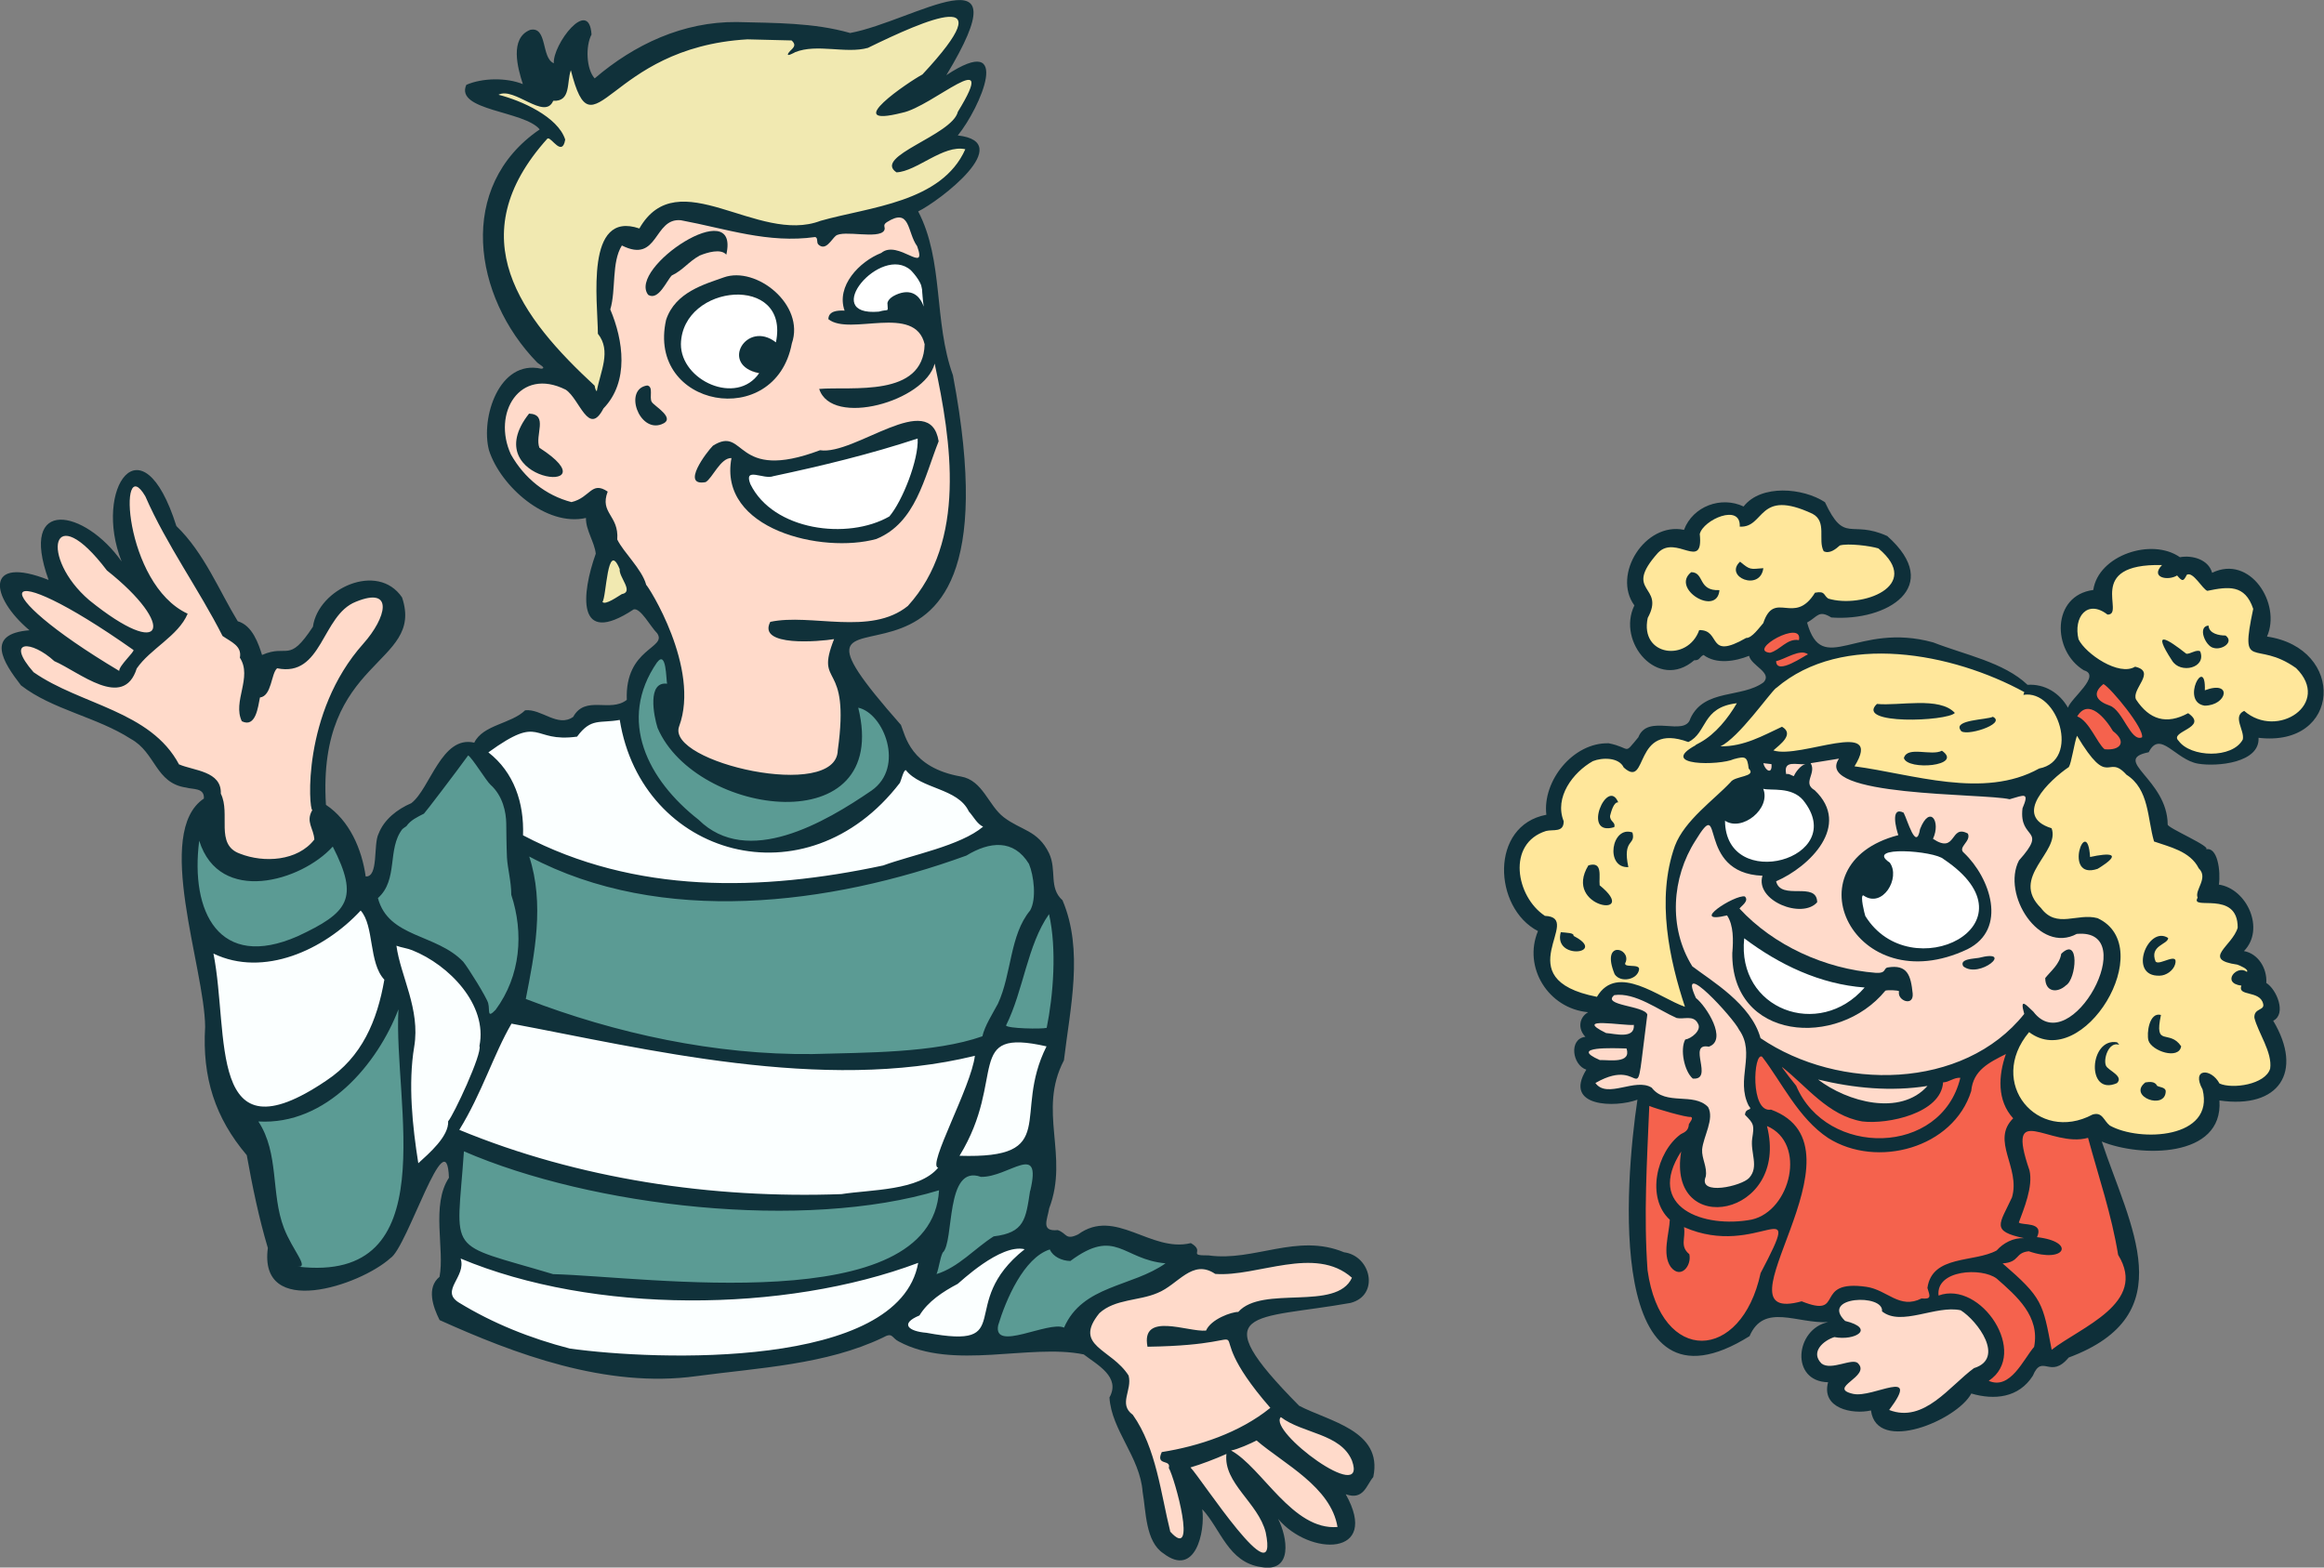 <?xml version="1.0" encoding="UTF-8"?>
<svg id="Layer_1" xmlns="http://www.w3.org/2000/svg" version="1.1" viewBox="0 0 296.46 200">
  <rect x="0" y="0" width="296.46" height="200" fill="#808080" stroke="none"/>
  <!-- Generator: Adobe Illustrator 29.1.0, SVG Export Plug-In . SVG Version: 2.1.0 Build 142)  -->
  <g>
    <g>
      <path d="M225.7,98.81c-.58,0-1.08-.68-1.22-1.33l-.15-.66,2.12.23.03.4c.05.53-.04.9-.25,1.13-.14.15-.33.23-.53.23h0Z" fill="#ffdaca"/>
      <path d="M228.83,99.49c-.19,0-.37-.08-.52-.16-.09-.05-.23-.11-.3-.11l-.52.19-.12-.55c-.14-.63-.09-1.1.19-1.43.33-.42.9-.48,1.29-.48.19,0,.4.02.6.02.18.02.37.02.54.02.09,0,.17,0,.25-.02l.16.95c-.35.08-.94.78-1.12,1.22l-.12.3h-.33v.02Z" fill="#ffdaca"/>
      <path d="M272.93,94.62c-.92,0-1.56-1.03-2.23-2.11-.53-.85-1.12-1.81-1.73-2.02-1.16-.39-1.85-.97-1.97-1.68-.11-.64.23-1.29,1.02-1.91l.26-.2.28.16c.9.5,5.55,5.8,5.17,7.33l-.05.23-.21.09c-.16.08-.34.12-.51.12h-.02Z" fill="#f5624d"/>
      <path d="M268.9,96.1c-.16,0-.31,0-.48-.02l-.15-.02-.12-.09c-.44-.36-.83-.99-1.28-1.72-.61-.99-1.29-2.1-2.07-2.39l-.55-.2.3-.5c.59-.98,1.29-1.19,1.78-1.19,1.6,0,3.09,2.2,3.58,2.99,1.2.94,1.17,1.72,1.04,2.1-.23.66-.97,1.04-2.06,1.04h0Z" fill="#f5624d"/>
      <path d="M225.74,83.77c-1.08-.11-1.17-.7-1.16-.95.05-1.16,2.81-2.57,4.14-2.57.58,0,.88.23,1.04.42.23.28.3.65.2,1.11l-.09.46-.46-.08c-.09-.02-.17-.02-.26-.02-.58,0-1.1.37-1.64.76-.48.35-.98.71-1.6.86l-.09.02h-.09v-.02Z" fill="#f5624d"/>
      <path d="M227.22,85.51c-.69,0-1.11-.44-1.13-1.15v-.4l.38-.09c.32-.07.73-.25,1.18-.44.72-.31,1.53-.66,2.25-.66.4,0,.75.11,1.03.32l-.16.86s-.25.14-.43.25c-1.07.63-2.27,1.31-3.13,1.31h0Z" fill="#f5624d"/>
      <path d="M225.36,110.43c-2.65,0-5.76-1.5-5.79-5.73l.76-.41c.3.19.65.3,1.03.3.98,0,2.13-.67,2.77-1.62.29-.42.72-1.26.37-2.16l.57-.65c.22.05.59.06.99.08,1.23.03,3.1.09,4.33,1.52,1.9,2.35,1.64,4.22,1.08,5.38-.93,1.94-3.44,3.3-6.12,3.3h0Z" fill="#fff"/>
      <path d="M242.9,180.74c-.69,0-1.39-.13-2.07-.4l-.59-.23.38-.51c1.08-1.44,1.26-1.99,1.29-2.17h-.1c-.41,0-1.11.19-1.86.4-.97.26-2.06.56-2.95.56-.25,0-.47-.02-.67-.06-.65-.15-1.34-.37-1.48-.95-.15-.61.42-1.08,1.02-1.59.42-.35,1-.83,1.01-1.17,0-.04,0-.16-.19-.34-.02-.02-.08-.05-.23-.05-.3,0-.74.11-1.21.22-.58.14-1.23.3-1.82.3-.55,0-.98-.12-1.32-.39l-.02-.02-.02-.02c-.76-.75-.78-1.47-.66-1.95.26-1.08,1.43-1.9,2.49-2.24l.12-.04.12.02c.3.06.62.09.94.09,1.13,0,1.78-.37,1.85-.51h0s-.23-.34-1.62-.69l-.12-.03-.09-.09c-1-.97-1-1.73-.81-2.18.4-.99,1.87-1.34,3.12-1.34s2.35.34,2.87.93c.2.23.33.5.35.78.48.32,1.08.48,1.85.48h0c.95,0,2-.23,3.11-.47,1.15-.25,2.34-.5,3.45-.5.46,0,.86.04,1.25.12l.09.02.07.05c1.49.94,4,3.76,3.72,6.03-.09.72-.52,1.68-2.02,2.19-.72.53-1.43,1.18-2.2,1.89-2,1.83-4.27,3.9-6.98,3.9h0l-.03-.02Z" fill="#ffdaca"/>
      <path d="M205.62,135.77c-.27,0-.54,0-.79-.02-.21,0-.4-.02-.57-.02h-.27l-.1-.04c-1.11-.48-1.83-.93-1.7-1.57.12-.56.71-.89,3.4-.89.69,0,1.34.02,1.78.04l.48.02.1.33c.19.58.15,1.07-.12,1.44-.46.63-1.41.71-2.2.71h0Z" fill="#ffdaca"/>
      <path d="M206.93,132.49c-.5,0-1.01-.08-1.46-.14-.23-.03-.44-.06-.62-.08h-.09l-.09-.05c-1.22-.6-1.86-1.04-1.73-1.6.14-.59.93-.59,1.41-.59.62,0,1.43.07,2.21.14.64.05,1.25.11,1.62.11h.19l.49-.05.04.49c.04.51-.09.93-.37,1.24-.33.36-.86.54-1.6.54h-.02Z" fill="#ffdaca"/>
      <path d="M219.05,152.03c-.92,0-1.54-.23-1.85-.7-.17-.26-.32-.69-.06-1.36.09-.55-.05-1.08-.21-1.65-.15-.55-.3-1.11-.26-1.72.06-.66.29-1.36.51-2.04.36-1.11.73-2.27.34-3.06-.74-.72-1.85-.79-3.02-.86-1.41-.09-3.01-.18-4.1-1.53-.3-.17-.68-.26-1.14-.26-.6,0-1.29.14-1.95.28-.68.14-1.38.29-2.03.29-.95,0-1.65-.33-2.13-.99l-.31-.44.47-.26c1.29-.74,2.42-1.1,3.42-1.1.81,0,1.36.24,1.73.4.05.02.1.05.16.06.15-.41.3-1.71.55-3.71.12-1.03.28-2.3.48-3.86-.26-.25-1.39-.53-2.03-.68-1.29-.31-2.31-.56-2.47-1.26-.08-.35.09-.69.48-1.01l.1-.09.13-.02c.22-.03.45-.05.68-.05,1.91,0,3.87,1.07,5.6,2.02.67.37,1.31.72,1.89.97.09.02.21.02.34.02.15,0,.3,0,.44-.02.17,0,.34-.02.51-.02.51,0,1.24.09,1.67.9.25.4.26.86.05,1.32-.32.66-1.1,1.22-1.73,1.41-.41,1.09.02,3.25.82,4.08.12,0,.28-.02.34-.1.19-.22.06-.96-.02-1.5-.14-.83-.27-1.62.16-2.13.22-.26.55-.39.96-.39.11,0,.23,0,.35.03.3-.13.47-.34.52-.67.23-1.34-1.46-3.91-2.42-4.66l-.09-.07-.05-.11c-.64-1.39-.63-1.9-.43-2.22.12-.19.33-.31.58-.31,1.37,0,5.62,4.98,6.21,6.11,1.23,1.75,1.03,3.54.83,5.27-.17,1.52-.33,2.95.39,4.41.14.16.33.44.26.75-.08.3-.34.41-.47.45-.07.02-.11.04-.13.07,1.08,1.13,1.15,1.48.87,3.26-.09.61,0,1.25.1,1.86.17,1.15.36,2.34-.6,3.42-.65.73-2.86,1.46-4.47,1.46h0Z" fill="#ffdaca"/>
      <path d="M240.44,141.25c-2.91,0-6.28-1.2-8.81-3.14l.41-.86c3.27.78,6.26,1.16,9.14,1.16,1.58,0,3.14-.12,4.64-.36l.44.8c-1.39,1.56-3.4,2.38-5.81,2.38h0Z" fill="#ffdaca"/>
      <path d="M282.08,96.64c-1.96,0-3.73-.71-4.54-1.82-.3-.3-.33-.61-.31-.8.07-.56.64-.9,1.25-1.25.33-.19.96-.55.97-.76,0-.06-.08-.22-.36-.45-.94.47-1.84.71-2.67.71h0c-1.67,0-3.12-.93-4.33-2.77l-.02-.03-.02-.03c-.34-.76.11-1.57.51-2.29.25-.45.55-1.01.45-1.25-.02-.06-.13-.2-.57-.33-.37.19-.8.28-1.28.28-2.45,0-5.65-2.46-6.44-4.07l-.02-.05-.02-.05c-.34-1.39-.14-2.74.54-3.61.45-.58,1.09-.9,1.8-.9.63,0,1.29.25,1.97.73h0c.09-.11.05-.69.02-1.08-.09-1.06-.21-2.52.83-3.65.98-1.07,2.78-1.59,5.48-1.59h.48l.33.83c-.37.38-.4.59-.38.64.03.07.26.2.7.2.37,0,.74-.09,1-.26l.36-.22.27.32c.12.15.21.24.27.31.04-.07.09-.16.16-.3l.06-.13.12-.07c.15-.09.3-.12.47-.12.69,0,1.29.72,1.86,1.41.19.23.45.54.61.67.86-.17,1.69-.32,2.45-.32,1.9,0,3.1.94,3.77,2.98l.04.12-.02.13c-.53,2.53-.79,4.2-.46,4.71.15.23.51.3,1.18.44,1.03.2,2.58.51,4.54,1.92l.03.02.03.02c2.06,2.03,1.75,3.85,1.38,4.75-.69,1.7-2.67,2.88-4.81,2.88-1.3,0-2.52-.42-3.56-1.23-.24.23-.17.6.09,1.41.19.58.37,1.18.24,1.75l-.02.06-.03.05c-.69,1.29-2.36,2.06-4.44,2.06h.02Z" fill="#ffe79b"/>
      <path d="M274.38,145.24c-2.06,0-4.11-.45-5.46-1.22l-.03-.02-.03-.02c-.3-.23-.51-.52-.7-.78-.32-.44-.47-.6-.75-.6-.09,0-.18.02-.28.05-1.26.66-2.56,1-3.85,1h0c-2.73,0-5.13-1.52-6.28-3.97-1.23-2.63-.67-5.74,1.49-8.31l.3-.35.37.28c.82.62,1.71.93,2.65.93,3.54,0,7.16-4.42,8.03-8.37.38-1.73.58-4.84-2.42-6.26-.33-.09-.68-.12-1.08-.12-.52,0-1.05.07-1.57.14-.52.07-1.06.14-1.59.14-.86,0-2.11-.16-3.18-1.57-2.63-2.61-1.11-5,.12-6.93.76-1.19,1.43-2.24,1.21-3.19-1.39-.48-2.16-1.25-2.31-2.27-.33-2.27,2.77-5.04,4.53-6.26.14-.32.33-1.21.47-1.87.16-.77.32-1.5.49-1.96l.87-.08c2.03,3.37,2.88,3.81,3.4,3.81.12,0,.23-.02.35-.03.16-.02.31-.04.47-.04.68,0,1.28.33,1.99,1.11,2.28,1.48,2.73,3.97,3.16,6.36.13.76.26,1.46.44,2.14.22.08.44.15.68.23,1.78.58,3.97,1.29,5.01,3.28.93.96.48,2.03.16,2.82-.16.4-.33.81-.25,1.03l.09.23-.08.13c.19.02.48.03.72.03,1.55.03,4.44.09,4.41,3.64v.07l-.02.06c-.26.89-.88,1.64-1.44,2.31-.32.39-.86,1.04-.79,1.22.02.03.18.34,1.78.58h.04l.04.02c.23.08,1.42.49,1.58,1.11.05.22,0,.44-.16.61l-.3.33-.35-.27c-.12-.09-.24-.13-.38-.13-.41,0-.79.37-.8.6-.02.19.33.35.85.41l.62.08-.22.58c-.04.11-.03.15-.03.15.06.07.46.17.7.23.73.19,1.84.47,2.12,1.62.24.79-.37,1.13-.67,1.29-.32.17-.44.26-.43.56.16.62.48,1.33.83,2.1.65,1.44,1.4,3.07,1.18,4.53v.03l-.02.03c-.5,1.67-2.95,2.56-5.12,2.56-.56,0-1.36-.06-1.99-.34l-.15-.07-.08-.15c-.41-.75-1.05-1.15-1.46-1.15-.16,0-.19.06-.2.08-.02.04-.19.38.35,1.38l.03.05.02.06c.4,1.58.17,2.93-.68,4.01-1.17,1.5-3.5,2.34-6.4,2.34h0Z" fill="#ffe79b"/>
      <path d="M261.18,171.98c-1.06-5.62-1.17-6.22-6.04-10.42l.28-.85c.99-.07,1.26-.35,1.57-.68.33-.34.72-.76,1.75-.87h.11l.1.02c.87.3,1.69.47,2.37.47.83,0,1.17-.23,1.19-.32,0-.11-.51-.76-2.73-1l-.67-.08.29-.61c.13-.29.18-.51.12-.62-.13-.23-.82-.31-1.23-.36-.51-.05-.9-.1-1.13-.37l-.19-.22s.23-.62.3-.83c.62-1.64,1.54-4.1,1.14-5.81-.97-2.8-1.15-4.28-.59-5.06.26-.37.69-.57,1.28-.57.62,0,1.36.2,2.22.44,1.08.3,2.29.63,3.5.63.51,0,.97-.06,1.42-.18l.47-.13.12.47c.37,1.39.78,2.77,1.17,4.1,1.06,3.63,2.06,7.05,2.67,10.8,3.13,5.21-2.06,8.44-5.87,10.79-1.04.65-2.03,1.26-2.79,1.85l-.63.49-.21-1.11v.02Z" fill="#f5624d"/>
      <path d="M240.39,137.64c-5.83,0-11.54-1.7-16.09-4.79l-.15-.1-.05-.17c-.93-3.47-4.53-6.04-7.16-7.91-.51-.37-.97-.69-1.37-1l-.07-.05-.05-.08c-3.01-4.83-2.86-11.48.39-16.54,1.04-1.7,1.52-2.21,2.06-2.21.65,0,.86.69,1.11,1.57.52,1.77,1.39,4.73,5.81,4.9l.63.02-.19.6c-.19.61-.06,1.22.36,1.79.78,1.05,2.43,1.82,3.92,1.82.53,0,1.24-.1,1.74-.55-.09-.64-.58-.74-1.99-.75-1.26,0-2.84-.02-3.22-1.63l-.09-.4.37-.16c2.81-1.22,5.92-3.88,6.4-6.61.26-1.5-.26-2.9-1.58-4.16-1.18-.71-.88-1.67-.68-2.32.17-.55.26-.9.05-1.28l-.35-.61,4.3-.69.48.76c-.36.51-.28.81-.19.99,1.04,2.11,10.51,2.65,16.17,2.97,2.46.14,4.43.25,5.37.44.16-.05.3-.09.44-.13.56-.17.97-.3,1.29-.3.39,0,.58.18.69.33.26.4.11.97-.28,1.88-.16,1.49.29,2.06.69,2.56.83,1.06.97,1.78-1.21,4.23-.84,1.69-.57,4.11.7,6.21,1.11,1.83,2.72,2.93,4.28,2.93.6,0,1.2-.16,1.78-.48l.11-.06h.12c.16-.02.35-.02.53-.02,2.14,0,3.37,1.23,3.37,3.38,0,3.69-3.59,8.95-6.95,8.95-1.1,0-2.06-.53-2.87-1.57-.12-.1-.23-.22-.34-.33-.02-.02-.03-.03-.05-.05.02.06.12.44.12.44l-.16.19c-4.04,5.07-10.68,7.99-18.21,7.99h0Z" fill="#ffdaca"/>
      <path d="M251.91,100.44c-3.4,0-6.88-.66-10.24-1.31-1.81-.34-3.51-.67-5.16-.89l-.74-.09.39-.64c.87-1.42.78-1.91.7-2.06-.11-.19-.49-.3-1.08-.3-.98,0-2.36.28-3.81.58-1.57.32-3.2.65-4.5.65-.56,0-1.02-.06-1.4-.19l-.17-.83c.09-.08.19-.16.3-.26.46-.39,1.32-1.11,1.28-1.55,0-.11-.09-.21-.19-.3-.26.12-.51.25-.78.37-2.11,1.01-4.29,2.06-6.92,2.06h-.11l-.2-.93c1.53-.72,3.86-3.62,5.41-5.54.82-1.02,1.3-1.6,1.59-1.85,3.49-2.99,8.09-4.51,13.67-4.51,5.99,0,12.74,1.82,18.51,4.99l.36.19-.02.05c2.56.13,4.4,2.98,4.65,5.61.23,2.5-.97,4.32-3.16,4.77-2.36,1.3-5.1,1.93-8.38,1.93h-.02Z" fill="#ffe79b"/>
      <path d="M254.7,176.88c-.4,0-.81-.09-1.22-.27l-.07-.85c1.58-1.05,2.13-2.86,1.49-4.97-.76-2.54-3.31-5.29-6.08-5.29-.47,0-.93.09-1.37.24l-.58.21-.07-.62c-.09-.8.13-1.53.65-2.11.79-.89,2.31-1.42,4.07-1.42,1.41,0,2.7.34,3.46.91l.14.12c2.51,2.21,5.63,4.96,4.83,9.08l-.02.12-.09.1c-.29.33-.61.79-.94,1.29-1.04,1.53-2.34,3.44-4.2,3.44v.02Z" fill="#f5624d"/>
      <path d="M232.09,167.08c-.57,0-1.29-.18-2.27-.55-.76.2-1.39.3-1.94.3h0c-.9,0-1.54-.28-1.92-.83-.98-1.41.08-4.24,1.42-7.82,1.6-4.28,3.6-9.61,2.01-13.07-.64-1.39-1.78-2.38-3.51-3.05-.05,0-.12,0-.17,0h0c-.44,0-1.08-.18-1.56-1.02-.97-1.67-.83-5.18-.21-6.27.23-.41.52-.49.72-.49.13,0,.26.04.38.11l.08.05.05.07c.75.96,1.46,2.03,2.2,3.17,1.73,2.64,3.52,5.38,6.13,7.1,1.79,1.13,3.97,1.73,6.27,1.73,6.12,0,10.04-3.72,11.22-7.43.28-2.84,2.45-3.92,4.54-4.98l.14-.07.68.59c-.65,1.83-1.39,5.27.83,7.71l.31.34-.33.33c-1.43,1.42-.99,2.94-.43,4.86.44,1.5.93,3.21.41,5.01v.03l-.02.03c-.22.47-.43.89-.62,1.27-.53,1.08-.92,1.85-.73,2.23.23.49,1.57.82,2.55,1.03l-.12.96h-.17c-1.04,0-2.14.53-2.94,1.41l-.05.06-.07.04c-1.02.56-2.31.8-3.56,1.04-2.37.45-4.6.87-5.02,3.27l.03.11c.18.58.33,1.04.05,1.42-.23.32-.65.36-.94.36-.09,0-.19,0-.3,0-.6.29-1.18.43-1.78.43-1.1,0-2.04-.49-2.95-.97-.76-.4-1.56-.82-2.46-.95-.58-.09-1.1-.12-1.55-.12-1.84,0-2.2.65-2.59,1.34-.31.55-.69,1.23-1.8,1.23h0v.02Z" fill="#f5624d"/>
      <path d="M239.75,145.7c-4.9,0-9.22-2.71-11.02-6.92-.26-.31-1.19-1.5-1.59-2.04h-.09l-.12-.32-.05-.09-.02-.04.75-.55c.86.67,1.71,1.46,2.53,2.22,2.19,2.03,4.45,4.12,7.51,4.64.3.04.65.05,1.04.05,3.38,0,8.48-1.46,8.69-4.6l.03-.44h.45c.24,0,.51-.12.81-.25.37-.16.8-.34,1.3-.34h.14l.57.04-.13.55c-1.18,4.91-5.42,8.08-10.8,8.08h0Z" fill="#f5624d"/>
      <path d="M213.15,83.53c-1.12,0-2.14-.46-2.8-1.27-.51-.62-1.03-1.74-.65-3.52l.02-.07.03-.06c.89-1.63.48-2.28,0-3.03-.83-1.32-1.22-2.47,1.36-5.36.56-.59,1.25-.88,2.05-.88.65,0,1.27.18,1.82.34.39.12.76.23,1,.23.16,0,.2-.05.22-.06.08-.09.25-.43.12-1.65v-.16c.36-1.46,2.69-2.82,4.24-2.82.58,0,1.05.18,1.37.51.24.25.38.58.44.97.69-.1,1.12-.55,1.64-1.1.69-.72,1.57-1.64,3.26-1.64,1.11,0,2.45.38,4.11,1.16,1.43.76,1.42,2.13,1.41,3.25,0,.59,0,1.15.16,1.58.04,0,.08.02.12.02.45,0,.98-.47,1.26-.72l.09-.07.11-.03c.3-.09.74-.13,1.29-.13,1.38,0,3.14.26,3.93.51l.09.03.07.06c2.33,1.95,2.4,3.51,2.04,4.49-.73,2.03-3.82,3.08-6.49,3.08-.87,0-1.7-.12-2.41-.33l-.07-.02-.06-.04c-.27-.19-.43-.39-.54-.55-.13-.19-.14-.19-.33-.19-.07,0-.16,0-.26.02-1.17,1.78-2.36,2.02-3.27,2.02-.3,0-.57-.02-.83-.05-.23-.02-.45-.05-.65-.05-.58,0-1.15.12-1.66,1.67l-.03.09-.07.08c-.09.09-.19.23-.31.37-.73.89-1.39,1.63-2.11,1.68-1.29.73-2.23,1.08-2.94,1.08-.99,0-1.4-.64-1.72-1.16-.3-.47-.52-.83-1.14-.9-.71,1.61-2.21,2.64-3.92,2.64h0Z" fill="#ffe79b"/>
      <path d="M217.08,171.55c-3.69,0-6.6-3.69-7.39-9.4l-.08-.55h.05c-.39-5.87-.14-11.47.12-17.38.05-1.04.09-2.08.13-3.13l.03-.7.65.27c.87.37,4.43,1.37,5.02,1.37l.11-.02.09.03c.32.08.44.3.48.41.15.39-.11.77-.3,1.05-.02.03-.04.05-.05.08-.1.9-.62,1.23-1.27,1.55-1.6,1.19-2.74,3.51-2.87,5.78-.1,1.8.45,3.35,1.55,4.35l.16.16v.23c-.03.54-.12,1.11-.22,1.72-.23,1.46-.47,2.98.23,4,.15.19.4.44.68.44h0c.23,0,.42-.19.51-.3.26-.32.38-.79.33-1.23-.87-.81-.79-1.66-.72-2.41.04-.39.08-.79,0-1.23l.68-.52c1.71.76,3.43,1.11,5.25,1.11s3.3-.37,4.42-.63c.68-.16,1.22-.29,1.63-.29s.73.15.9.43c.41.66.02,1.71-2.16,5.86-1.18,5.44-4.31,8.94-7.96,8.95h0Z" fill="#f5624d"/>
      <path d="M220.69,156.35c-3.65,0-6.5-1.23-7.62-3.3-.65-1.21-1.02-3.3.99-6.4l.89.34c-.37,2.22-.05,4,.94,5.17.75.88,1.87,1.37,3.15,1.37h0c1.77,0,3.6-.94,4.78-2.45,1.45-1.87,1.85-4.46,1.13-7.3l.66-.57c2.27.97,3.48,3.23,3.23,6.05-.26,2.86-2.15,6.12-5.26,6.82-.95.18-1.91.27-2.87.27h-.02Z" fill="#f5624d"/>
      <path d="M214.78,128.89c-.8-.27-1.71-.74-2.68-1.24-1.71-.88-3.66-1.88-5.28-1.88-1.18,0-2.04.52-2.7,1.64l-.17.3-.33-.06c-3-.58-4.88-1.57-5.77-3.01-1-1.64-.48-3.48-.06-4.95.25-.88.49-1.71.25-2.04-.16-.23-.63-.3-1-.31h-.14l-.12-.08c-2.33-1.55-3.74-4.67-3.35-7.42.3-2.1,1.59-3.61,3.65-4.25.32-.08.61-.09.9-.1.83-.04,1-.09,1.01-.59-1.22-3.19,1.13-6.58,3.97-8.17l.03-.02h.03c.54-.23,1.21-.35,1.85-.35,1.27,0,2.24.48,2.67,1.3.42.36.63.41.71.41.24,0,.52-.62.77-1.17.58-1.26,1.46-3.17,3.95-3.17.7,0,1.5.16,2.38.46.72-.41,1.1-1.04,1.53-1.78.78-1.31,1.66-2.79,4.64-3.13l.48.72c-1,1.68-2.64,3.95-4.84,5.17l-.58.33v.02c-1.04.57-1.27.9-1.32.99.16.14.87.38,2.38.38h0c1.34,0,2.79-.2,3.37-.47l.04-.02h.04c.54-.16.89-.23,1.19-.23,1.01,0,1.18.93,1.28,1.68.23.28.3.55.23.83-.14.55-.79.73-1.48.93-.37.11-1,.28-1.11.46l-.02.04-.03.03c-.6.65-1.32,1.31-2.1,2.01-1.91,1.75-4.07,3.72-4.91,5.96-1.88,5.26-1.46,11.87,1.29,20.2l-.62.61h-.02Z" fill="#ffe79b"/>
      <path d="M230.8,129.84c-2.55,0-4.96-1.05-6.61-2.89-1.7-1.89-2.47-4.48-2.17-7.3l.77-.33c4.88,3.68,10.1,5.82,15.11,6.19l.33.8c-1.97,2.28-4.61,3.54-7.42,3.54h0Z" fill="#fff"/>
      <path d="M245.38,121.48c-3.27,0-6.13-1.59-7.85-4.35l-.02-.04-.02-.05s-.75-2.4-.3-3.04c.12-.16.29-.26.49-.26h.16l.13.09c.32.23.64.34.96.34h0c.79,0,1.43-.69,1.75-1.33.44-.88.45-1.82.05-2.45-.34-.23-1.02-.74-.83-1.39.19-.62,1.02-.89,2.71-.89,1.8,0,4.81.4,5.65,1.11,4.97,3.34,4.95,6.36,4.5,7.86-.77,2.55-3.87,4.39-7.36,4.39h-.02Z" fill="#fff"/>
    </g>
    <path d="M289.19,81.21h0c1.85-4.18-2.15-10.5-7-8.13-.47-1.71-2.55-2.28-4.11-1.99-3.59-2.52-10.41-.25-11.05,4.18-5.33.7-5.3,7.77-1.2,10.25,2.28.65-1.67,3.57-2.03,4.77-1.08-1.9-2.98-3.06-5.16-2.92-3.03-2.89-8.04-3.84-12.03-5.41-9.76-2.7-14.12,4.5-16.09-2.53,1.37-.76,1.46-1.65,3.09-.65,7.11.52,14.4-3.93,7.14-10.39-4.71-2.13-5.42,1.08-7.95-4.32-2.8-1.84-8.16-2.31-10.38.55-2.86-1.36-6.47-.04-7.6,2.98-4.97-1.04-9.2,5.73-6.33,9.64-2.29,4.67,3.01,10.97,7.63,7,.75.02.6-.38,1.19-.68,1.61,1.22,4.03.83,5.81.11.29,1.28,3.02,2.14,1.85,3.38-2.78,2.05-7.56.78-9.33,4.6-.7,2.46-5.43-.7-6.65,2.42-1.96,2.34-.83,1.35-3.77.76-4.54-.13-8.48,4.8-7.96,9.12-7.25,1.36-6.78,11.88-1.07,14.84-1.93,4.63,1.32,9.89,6.4,10.35-1.19.69-1.32,2.15-.35,3.14-2.15.26-1.67,3.61.12,4.19-2.99,4.8,3.73,4.88,6.52,3.83-1.59,10.54-4.15,41.7,14.3,30.17,1.85-4.28,6.05-1.57,10.02-1.79-4.19.86-4.88,7.57,0,7.67-.9,3.33,3.08,4.14,5.47,3.6.73,5.57,11,1.24,12.8-2.16,2.94.86,6.05.56,7.85-2.27,1.2-2.89,2.21.52,4.57-2.32,14.64-5.46,7.81-16.78,4.22-27.56,4.83,2,15.53,2.18,15.01-5.24,7.59,1.11,10.76-3.63,6.86-10.17,1.74-.87.43-4.02-.88-4.82.12-1.89-1.06-3.75-2.85-4.07,2.73-2.79.39-7.95-3.2-8.48.25-1.67-.16-4.92-1.68-4.49.97-.27-4.92-2.75-4.85-3.18-.04-5.8-7.28-8.24-2.42-9.22,1.46-2.91,3.4.97,6.3,1.46,2.44.41,7.89-.11,7.71-3.3,10.56,1.24,11.2-11.44,1.06-12.92h0l-.02.02ZM269.55,93.28h0c1.79,1.36.96,2.51-1.08,2.31-.97-.79-1.96-3.62-3.49-4.19,1.44-2.41,3.64.31,4.57,1.89h0ZM230.64,83.48c-.37.11-4.04,2.75-4.07.87,1.15-.24,3.05-1.63,4.07-.87ZM222.75,81.39h0c-5.1,2.92-3.11-1.05-5.99-1-1.46,4.11-7.61,3.34-6.57-1.55,2.31-4.23-3.26-3.19,1.3-8.3,2.31-2.42,5.84,2.43,5.34-2.41.44-1.82,5.26-3.95,5.1-.94,3.25.18,2.24-4.94,9.28-1.64,1.89,1,.65,3.35,1.43,4.78.77.37,1.55-.29,2.06-.74,1.04-.3,3.89.05,4.92.38,5.77,4.82-2.19,7.69-6.4,6.4-.64-.43-.34-1-1.69-.75-2.65,4.3-5.16-.44-6.6,3.88-.47.52-1.46,1.95-2.19,1.89h0ZM229.48,81.67c-1.52-.26-2.39,1.28-3.69,1.61-2.98-.29,4.26-4.35,3.69-1.61ZM226.58,87.78h0c8.43-7.22,22.55-4.46,31.65.52l-.12.35c4.42-.72,7.33,8.39,2.01,9.4-7.08,3.95-16.17.69-23.55-.28,3.86-6.26-6.93-.89-10.35-2.03.8-.72,2.74-2.07,1.1-3.02-2.43,1.13-4.86,2.54-7.85,2.5,2.34-1.11,6.23-6.73,7.1-7.45h0ZM264.94,119.15h0c8.38-.76-.76,16.24-5.56,9.92-.8-.72-1.81-1.99-1.16.29-7.75,9.73-23.64,9.89-33.64,3.09-1.18-4.35-6.29-7.32-8.7-9.16-3.09-4.94-2.61-11.35.39-16.03,3.81-6.24-.09,4.14,8.56,4.47-.98,3.19,5.06,5.58,6.98,3.38-.05-2.75-4.64-.14-5.24-2.67,4.26-1.85,9.65-7.13,4.92-11.62-1.62-.93.26-2.13-.51-3.45l3.61-.58c-3.37,4.9,18.5,4.4,21.77,5.18,1.85-.53,2.55-.97,1.64,1.16-.49,4.13,3.33,2.42-.45,6.65-2.24,4.32,2.59,11.98,7.39,9.36h0ZM227.33,136.15s0-.03-.02-.03c3.12,2.42,5.87,6.22,10.27,6.96,3.23.39,10.03-1.03,10.29-4.99.74,0,1.38-.65,2.2-.58-2.42,10.03-17.08,10.17-20.94,1.02-.19-.21-1.68-2.14-1.75-2.27h0s-.03-.07-.05-.11ZM231.92,137.73c4.58,1.1,9.27,1.56,13.96.82-3.48,3.91-10.24,2.03-13.96-.82ZM224.94,100.64c1,.26,3.58-.3,5.07,1.44,6.05,7.5-9.9,11.9-9.96,2.63,2.18,1.44,5.88-1.54,4.88-4.07h0ZM224.94,97.37l1.04.12c.12,1.41-.84.8-1.04-.12ZM230.3,97.49h0c-.56.13-1.25.99-1.46,1.52-.23,0-.62-.37-.98-.24-.43-1.88,1.38-1.15,2.45-1.28h0ZM197.05,116.83h0c-3.67-2.44-4.88-9.22.17-10.81.92-.23,2.27.24,2.25-1.25-1.22-3.04,1.18-6.23,3.72-7.66,1.19-.48,3.33-.51,3.94.81,3.21,2.87,1.07-5.89,8.24-3.25,2.45-1.18,1.67-4.43,6.19-4.95-1.12,1.91-2.7,3.91-4.66,5h0c-.2.11-.41.23-.61.33.02,0,.02,0,.03.02-4.92,2.68,3.05,2.61,4.86,1.78,1.46-.39,1.71-.34,1.89,1.2,1.08,1.08-1.78.92-2.31,1.74-2.09,2.24-5.87,4.87-7.1,8.13-2.43,6.79-.67,14.62,1.28,20.53-3.23-1.1-8.62-5.66-11.23-1.27-11.8-2.31-1.5-10.13-6.65-10.33h-.02ZM208.42,130.76c.15,1.87-2.46,1.11-3.54,1.04-4.37-2.14,2.23-.9,3.54-1.04ZM207.49,133.77c.64,1.99-2.26,1.43-3.4,1.48-4.09-1.78,1.79-1.53,3.4-1.48ZM203.54,138.16h0c6.72-3.85,4.78,5.33,6.6-8.72-.37-1.15-5.89-1.14-4.21-2.48,2.68-.38,5.67,1.93,7.95,2.92.92.21,2.13-.42,2.7.68.58.88-.89,1.99-1.6,2.06-.69,1.25-.13,4.06.96,4.99,2.76.23-.78-4.62,2.04-4.07,2.46-.84-.34-5.2-1.64-6.21-2.46-5.37,4.81,2.57,5.5,4.04,2.18,3.06-.47,6.33,1.23,9.7.62.74-.41.16-.47,1.16,1.15,1.17,1.19,1.29.92,3.02-.26,1.83.9,3.59-.38,5.02-.93,1.06-6.58,2.34-5.55-.15.23-1.22-.53-2.3-.46-3.47.16-1.67,1.6-3.91.76-5.41-1.84-1.92-5.39-.12-7.19-2.47-2.09-1.32-5.69,1.47-7.18-.59h0ZM225.4,143.66c5.14,2.19,3.01,10.84-1.95,11.94-6.11,1.16-13.61-1.56-8.99-8.69-1.87,11.24,13.91,8.38,10.94-3.26ZM210.17,162.08h0c-.51-7.08-.07-13.89.22-20.98.86.37,4.81,1.5,5.28,1.4.44.11-.14.72-.23.93-.05.74-.39.97-1.04,1.28-3.08,2.25-4.46,8.11-1.39,10.91-.08,1.82-1.01,4.39.11,6.01,1.25,1.63,2.7-.11,2.38-1.61-1.25-1.04-.45-2-.68-3.46,9.5,4.18,15.57-5.17,9.77,5.87-2.44,11.35-12.72,11.78-14.42-.36h0ZM229.85,166.02h0c-11.94,3.3,9.32-19.58-3.93-24.45-2.69.47-2.24-7.42-1.14-6.75,2.47,3.18,4.61,7.85,8.44,10.38,6.2,3.91,15.96,1.3,18.24-6.01.24-2.66,2.3-3.64,4.42-4.71-.97,2.76-1.14,5.94.93,8.2-2.89,2.87.96,6.26-.15,10.08-1.58,3.43-2.76,4.3,1.54,5.21-1.38-.07-2.65.62-3.5,1.57-2.86,1.57-8.23.53-8.83,4.78.33,1.07.55,1.46-.75,1.34-2.8,1.43-4.35-1.08-7.02-1.48-6.93-1-2.62,4.11-8.26,1.85h0ZM251.85,174.52h0c-3.15,2.29-6.4,7.1-10.86,5.37,4.14-5.53-2.03-1.5-4.58-2.05-3.45-.77,2.32-2.21.6-3.91-.7-.73-3.4.98-4.64.04-1.48-1.46.23-2.94,1.63-3.38,2.64.51,5.3-1.09,1.37-2.06-3.25-3.14,4.98-3.51,4.71-1.22,2.45,1.97,6.88-.84,10.04-.14,2.17,1.37,5.66,6.12,1.73,7.37h0v-.02ZM259.48,171.84h0c-1.37,1.58-3.04,5.55-5.79,4.33,5.22-3.46-.98-12.86-6.4-10.88-.37-3.3,5.51-3.61,7.41-2.17,2.55,2.24,5.55,4.81,4.78,8.72h0ZM270.21,160.12h0c3.79,6.15-4.8,9.19-8.49,12.09-1.13-6-1.17-6.62-6.26-11.02,2.23-.16,1.53-1.36,3.34-1.55,4.63,1.61,6.07-1.22,1.05-1.8.95-2.03-1.96-1.46-2.32-1.87.61-1.67,1.85-4.58,1.36-6.65-3.13-9.09,2.63-2.8,7.47-4.15,1.37,5.04,3,9.77,3.84,14.94h0ZM274.79,107.37h.02c1.85.66,4.58,1.21,5.67,3.41,1.29,1.25-.56,2.76-.14,3.75-1.03,1.74,5.15-1.07,5.11,3.83-.69,2.37-4.67,4.05-.05,4.71.24.08,1.53.6,1.22.93-1.26-.99-3.33,1.42-.7,1.75-.54,1.42,2.34.56,2.77,2.29.27.92-1.19.54-1.11,1.81.44,1.85,2.32,4.41,2.01,6.49-.61,2.03-4.8,2.64-6.46,1.9-1.08-2.01-3.65-1.96-2.16.76,1.57,6.29-8.02,6.73-11.83,4.6-.79-.61-.93-1.79-2.21-1.4-7,3.73-13.53-4.04-8.09-10.52,6.88,5.2,16.62-10.88,8.73-14.54-2.59-.7-5.22,1.39-7.21-1.29-4.04-3.96,2.49-7.12,1.35-10.18-5.1-1.57-.25-6.15,2.2-7.81.34-.54.69-3.06,1.04-3.99,4.17,6.96,3.79,2.17,6.31,4.97,2.92,1.85,2.66,5.59,3.52,8.52h.02ZM273.25,94.07c-1.45.65-2.43-3.44-4.11-4.04-1.63-.55-2.37-1.52-.81-2.76.99.55,5.21,5.69,4.92,6.79h0ZM286.27,90.7h0c-1.53.72.09,2.47-.17,3.65-1.33,2.47-6.68,2.29-8.19.16-1.28-1.22,3.93-1.65,1.22-3.52-2.78,1.51-4.95.83-6.65-1.75-.61-1.35,2.66-3.55-.12-4.18-2.06,1.26-6.3-1.64-7.21-3.49-.69-2.8,1.1-5.17,3.69-3.16,2.37.05-3.03-6.54,6.96-6.32-1.56,1.61.77,2.05,1.92,1.33.68.8.81.77,1.24-.09.8-.47,2.01,1.86,2.62,2.05,2.64-.54,4.8-.86,5.85,2.3-1.74,8.25.23,3.83,5.47,7.56,4.58,4.52-2.39,9.15-6.62,5.46h0Z" fill="#0e2f39"/>
    <g>
      <path d="M242.83,103.68c.48.87,1.6,5.02,2.1,2.1,1.24-3.16,2.69-1,1.65,1.24,3.05,2.03,2.14-1.93,4.45-.67.47,1-1.39,1.75-.49,2.47,3.33,3.16,5.62,9.7.43,12.29-14.41,6.82-22.96-10.88-8.81-14.56-.27-.78-1.06-3.71.67-2.87h0ZM237.95,116.87c5.77,9.32,22.44,1.08,10-7.25-1.15-1.08-10.19-1.77-6.89.43,1.43,1.93-.91,5.93-3.37,4.18-.44-.02.16,2.37.26,2.64h0Z" fill="#0e2f39"/>
      <path d="M220.99,121.49c.12-1.5.17-3.44-.68-4.7-4.99,1.19.97-2.68,2.27-2.42.59.58-.47,1.22-.68,1.55,4.35,4.71,10.92,7.7,17.4,8.2,1.38.07.93-.58,1.51-.69,2.51-.41,2.94,1,3.18,3.32.16,1.74-2.03.91-1.74-.28-.12-.14-1.47-.18-1.74-.08-6.08,7.44-19.73,6.39-19.53-4.89h0ZM222.5,119.71c-.97,9.08,9.57,12.99,15.36,6.28-5.66-.41-10.91-2.92-15.36-6.28Z" fill="#0e2f39"/>
    </g>
    <g>
      <path d="M263.54,125.72c-1.11,1.02-2.64.86-2.64-.94.74-.92,1.84-1.77,2.04-3.09,2.37-2.31,1.95,3.22.6,4.03h0Z" fill="#0e2f39"/>
      <path d="M250.45,123.29c-.58-.97,1.41-.97,1.96-1.08,4.66-1.2.1,2.72-1.96,1.08Z" fill="#0e2f39"/>
      <path d="M275.01,122.7c.48.52,2.96-1.36,2.45.35-.24.79-1.14,1.42-1.96,1.43-4.11.16-1.52-6.49,1.08-4.81,0,.84-2.46.93-1.59,3.04h0Z" fill="#0e2f39"/>
      <path d="M275.66,129.49c-.9,4.24,1.06,1.74,2.58,4-.3,1.77-3.76.6-4.17-.73-.26-.9.09-3.68,1.59-3.27h0Z" fill="#0e2f39"/>
      <path d="M270.07,132.99s.25.25.26.31c-1.33-.48-2.06,1.84-1.68,2.67.27.61,2.32,1.32,1.4,2.22-3.97,1.75-3.55-5.85.02-5.21h0Z" fill="#0e2f39"/>
      <path d="M266.62,109.34c2.43-.54,4.34-.55.96,1.51-4.56,1.54-1.32-7.22-.96-1.51Z" fill="#0e2f39"/>
      <path d="M273.67,138.1c.56-.09,1.22-.15,1.5.43.29.19,1.02.17,1.1.65.02,2.53-4.91.72-2.6-1.08h0Z" fill="#0e2f39"/>
      <path d="M202.62,110.41c1.89-.57,1.32,1.42,1.44,2.54,5.32,4.32-4.77,2.93-1.44-2.54Z" fill="#0e2f39"/>
      <path d="M207.38,122.74c-.51.86,1.82.13,1.71.94-.18,1.32-2.37,1.76-3.12.61-1.79-4.37,2.05-3.37,1.42-1.56h0Z" fill="#0e2f39"/>
      <path d="M207.72,110.63c-3.01.14-2.16-5.35.52-4.42.47,1.7-1.3.73-.52,4.42Z" fill="#0e2f39"/>
      <path d="M206.43,102.37c-.59-.09-.93,1.29-1.04,1.71-.05.76.74.79.53,1.45-4.24,1.29-.86-6.49.51-3.16h0Z" fill="#0e2f39"/>
      <path d="M200.73,119.41c4.43,2.24-2.63,3.16-1.63-.48.8.09,1.71.07,1.63.48Z" fill="#0e2f39"/>
      <path d="M249.37,90.96c-.97,1.08-12.79,1.55-9.94-1.15,2.82.29,7.99-.98,9.94,1.15Z" fill="#0e2f39"/>
      <path d="M247.72,95.78c2.8,1.95-4.41,2.57-4.85.93.44-1.58,3.5-.21,4.85-.93Z" fill="#0e2f39"/>
      <path d="M250.1,93.16c-.96-1.34,3.38-1.32,4.12-1.71,1.85.92-3.78,2.66-4.12,1.71Z" fill="#0e2f39"/>
      <path d="M280.66,83.09c.86,2.14-2.54,2.94-3.59,1.18-2.63-4.03-.65-2.81,1.83-.86.48.06,1.3-.59,1.76-.31h0Z" fill="#0e2f39"/>
      <path d="M281.26,88.07c3.57-1.34,2.84,1.95-.03,1.96-3.14-.49.19-6.58.03-1.96Z" fill="#0e2f39"/>
      <path d="M281.73,79.82c.06,1.03,1.37,1.27,2.17,1.26,1.14.83-.47,1.93-1.57,1.57-1-.23-2.05-2.73-.59-2.84h0Z" fill="#0e2f39"/>
      <path d="M219.34,75.29c-.29,3.44-6.27-.19-3.6-2.29,1.72.02.81,2.42,3.6,2.29Z" fill="#0e2f39"/>
      <path d="M224.94,72.49c-.4,3.02-5.06,1.11-2.97-.83,1.29,1.07,1.26.97,2.97.83Z" fill="#0e2f39"/>
    </g>
  </g>
  <g id="Layer_11">
    <g>
      <path d="M128.43,131.54c-.21-.06-.48-.16-.63-.42l-.15-.27.15-.28c.94-1.87,1.57-4.05,2.2-6.15.84-2.84,1.7-5.79,3.34-8.12l.78-1.12.3,1.33c1.06,4.65.54,10.67-.3,14.76l-.08.37-.37.1c-.7.18-4.16.13-5.24-.18h0v-.02Z" fill="#5b9b94"/>
      <path d="M121.87,147.15c2.27-3.7,2.87-6.83,3.33-9.35.42-2.17.73-3.9,2.09-4.78,1.22-.81,3.11-.84,6.33-.1l.76.18-.34.69c-1.47,2.93-1.72,5.53-1.91,7.62-.43,4.57-1.06,6.95-9.73,6.68l-1.05-.03.54-.89h-.01Z" fill="#fbffff"/>
      <path d="M116.74,170.41c-1.2-.34-1.49-.92-1.5-1.35-.05-.91,1.06-1.47,1.63-1.73,1.24-1.91,3.28-3.17,4.95-4.07.04-.03.1-.08.18-.15,3.83-3.37,6.8-4.84,8.84-4.34l.26.07.38.66-.41.33c-3.69,2.93-4.3,5.62-4.74,7.6-.73,3.29-1.64,4.41-8.26,3.19-.5-.05-.94-.12-1.33-.23h-.02Z" fill="#fbffff"/>
      <path d="M71.06,172.23c-4.68-1.33-9-3.2-12.84-5.54-1.85-1.16-1.11-2.59-.56-3.64.41-.78.79-1.52.53-2.3l-.41-1.26,1.22.51c2.08.88,4.32,1.65,6.66,2.32h0c1.49.42,3.05.81,4.62,1.14,11.74,2.5,25.33,2.44,37.24-.17,3.34-.73,6.5-1.65,9.39-2.74l1-.38-.19,1.06c-2.54,14.16-34.24,12.96-45.14,11.41l-.06-.02c-.49-.13-.99-.25-1.47-.39h.03Z" fill="#fbffff"/>
      <path d="M69.5,148.57c-3.84-1.09-7.59-2.39-11.14-3.86l-.67-.27.38-.61c1.55-2.5,2.69-5.12,3.8-7.65.93-2.11,1.81-4.11,2.86-5.9l.21-.37.42.08c2.07.39,4.24.81,6.5,1.27,15.83,3.11,35.54,7,52.35,2.85l.85-.21-.1.87c-.23,1.95-1.64,5.27-2.88,8.21-.83,1.96-1.94,4.58-2.03,5.45l.85.12-.75.83c-2.08,2.49-6.23,2.9-9.92,3.26-1,.09-1.95.19-2.78.33h-.04s-.04,0-.04,0c-13.04.48-26.13-1.04-37.88-4.39h0v-.03Z" fill="#fbffff"/>
      <path d="M52.75,148.52c-.64-4-1.38-9.91-.52-15.08.5-2.94-.36-5.7-1.17-8.36-.47-1.5-.9-2.93-1.1-4.34l-.14-1,.94.35.33.09c.19.05.38.11.58.15.18.05.34.08.51.13v-.04s.63.24.63.24c6.61,2.64,9.71,8.51,8.96,12.74.07.41-.04,1.48-1.66,5.15-.8,1.79-1.82,3.9-2.35,4.67-.06,2.02-2.24,4.01-3.7,5.34l-1.14,1.05-.18-1.12h0Z" fill="#fbffff"/>
      <path d="M32.39,141.6c-3.92-1.12-4.4-6.81-4.92-12.85-.2-2.38-.42-4.82-.83-6.97l-.24-1.19,1.1.53c.56.27,1.15.49,1.74.66,5.89,1.68,12.46-1.81,16.34-6.02l.45-.49.44.49c.96,1.06,1.23,2.71,1.53,4.45.27,1.66.57,3.39,1.5,4.36l.21.22-.06.3c-1.08,6.33-3.53,10.56-7.68,13.28l-.23.15h0c-4.05,2.71-7.1,3.71-9.32,3.08h0v.03Z" fill="#fbffff"/>
      <path d="M76.31,111.04c-3.45-.98-6.77-2.31-9.88-3.95l-.33-.18v-.38c.16-4.28-1.32-7.86-4.17-10.08l-.63-.49.65-.48c4.2-3.05,5.54-2.98,7.12-2.53l.7.2c.85.24,1.87.44,3.54.25,1.41-1.8,2.52-1.87,3.92-1.96.5-.03,1.07-.08,1.72-.19l.61-.11.1.61c1.23,7.7,6.36,13.71,13.4,15.72,7.65,2.18,15.76-.85,21.2-7.92.02-.09.07-.24.12-.39.26-.82.54-1.67,1.28-1.51l.2.06.14.16c.78.98,2.11,1.51,3.52,2.06,1.81.7,3.67,1.45,4.55,3.25.2.22.36.44.54.68.32.43.66.88,1.02,1.05l.88.4-.74.63c-2.17,1.81-5.94,2.92-9.27,3.89-1.34.39-2.62.76-3.66,1.15h-.04s-.04,0-.04,0c-14.09,3.02-26.02,3.04-36.47.07h0v-.03Z" fill="#fbffff"/>
      <path d="M171.07,188.67c-2.61-.74-7.8-4.84-8.38-6.99-.18-.69.08-1.1.27-1.28l.38-.39.44.33c.98.74,2.26,1.21,3.6,1.7,2.31.85,4.69,1.7,5.68,4.13.15.41.57,1.57-.09,2.25-.39.43-1.03.51-1.89.26h-.01Z" fill="#ffdaca"/>
      <path d="M168.3,195.18c-2.85-.81-5.24-3.42-7.33-5.72-1.48-1.61-2.86-3.13-4.22-3.87l-1.51-.82,1.69-.31c.73-.13,2.4-.86,3.07-1.23l.37-.19.32.27c.84.71,1.82,1.43,2.84,2.18,3.29,2.4,7.02,5.1,7.69,9.22l.1.65-.65.06c-.78.06-1.58-.02-2.36-.24h.01Z" fill="#ffdaca"/>
      <path d="M150.18,196.82c-.39-.11-.82-.44-1.36-1.02l-.1-.11-.04-.15c-.29-1.13-.54-2.31-.79-3.56-.82-3.89-1.66-7.94-3.82-11.04-1.38-1.07-1.07-2.38-.83-3.43.15-.61.29-1.19.16-1.76-.68-1.03-1.66-1.79-2.54-2.46-1.15-.88-2.23-1.69-2.38-2.97-.11-.94.3-1.95,1.28-3.16v-.04s.06-.03.06-.03c1.36-1.24,3.08-1.59,4.75-1.92,1.01-.2,1.97-.39,2.82-.77.78-.32,1.51-.87,2.22-1.4,1.35-1.01,2.73-2.07,4.51-1.56.35.1.72.27,1.08.5,1.75.1,3.72-.27,5.8-.67,2.97-.57,6.05-1.15,8.78-.37,1.18.34,2.17.89,3.07,1.67l-.28.52.42.19c-1.21,2.64-4.62,2.76-7.91,2.89-2.66.1-5.41.2-6.68,1.62l-.18.21h-.28c-.73-.02-3.06.89-3.53,2.01l-.14.34-.36.03c-.71.08-1.67-.1-2.68-.26-1.53-.26-3.44-.6-4.07.06-.21.21-.29.55-.26,1.04,5.03-.1,7.37-.55,8.53-.77.63-.12.96-.19,1.26-.1.51.15.65.58.79,1.05.29.94.94,3.14,5.04,7.83l.42.48-.49.4c-4.35,3.52-9.84,5.05-13.8,5.71l-.04.13.18.05c.28.08,1.06.34.95,1.22.68,1.51,2.6,7.92,1.51,9.3-.25.32-.66.45-1.08.33h-.01s.03-.02.03-.02Z" fill="#ffdaca"/>
      <path d="M160.82,198.65c-1.54-.44-4.31-4.11-7.5-8.51-.88-1.2-1.63-2.24-1.89-2.5l-.72-.72.98-.29c1.29-.38,3.11-1.07,4.51-1.69l.96-.43-.13,1.06c-.22,1.86,1.02,3.46,2.34,5.15,1.09,1.41,2.22,2.87,2.67,4.62.35,1.71.29,2.63-.19,3.09-.15.15-.5.36-1.03.21h0Z" fill="#ffdaca"/>
      <path d="M127.78,171.01c-.41-.12-1.35-.56-1.06-2.05.62-2.1,2.94-8.84,6.98-10.14l.51-.17.23.49c.21.45.69.82,1.32,1h0c.19.05.38.09.57.11,2.45-1.78,4.25-2.27,6.21-1.72.64.18,1.25.46,1.9.76.73.33,1.47.68,2.36.93.63.18,1.25.29,1.91.35l1.64.14-1.34.96c-1.61,1.14-3.48,1.83-5.29,2.49-3.12,1.15-6.05,2.22-7.45,5.46l-.24.57-.56-.26-.09-.02c-.68-.19-2.16.21-3.48.57-1.61.43-3.12.83-4.11.55h.02Z" fill="#5b9b94"/>
      <path d="M118.89,162.32c.14-.34.23-.77.34-1.2.07-.29.13-.6.21-.89l-.45-.13.85-.73c.36-.3.56-1.96.75-3.28.33-2.48.68-5.31,2.25-6.33.63-.4,1.38-.5,2.22-.26l.18.05c1.06,0,2.24-.49,3.28-.91,1.15-.47,2.05-.84,2.79-.63,1.38.39,1.12,2.29.69,4.09l-.03.26c-.51,3.38-.83,5.44-4.98,5.98-.77.5-1.5,1.08-2.28,1.71-1.55,1.24-3.13,2.51-5.05,3.09l-1.21.36.48-1.18h-.03Z" fill="#5b9b94"/>
      <path d="M76.46,131.22c-3.22-.92-6.45-2-9.6-3.21l-.47-.19.13-.71c1.09-5.54,2.33-11.85.42-17.65l-.47-1.44,1.33.7c2.76,1.46,5.73,2.66,8.88,3.56,17.63,5.02,36.57-.15,46.32-3.69,2.13-1.28,4.03-1.7,5.69-1.23,1.23.35,2.27,1.2,3.08,2.52l.03.04v.04c.68,1.57,1.09,4.78.14,6.47v.05s-.07.04-.07.04c-1.45,1.74-1.96,4.09-2.49,6.57-.38,1.75-.77,3.56-1.53,5.19-.18.33-.34.63-.53.95-.57,1-1.21,2.15-1.43,3.1l-.09.33-.3.12c-5.45,1.92-13.11,2.1-19.25,2.23-.9.03-1.79.05-2.62.07-8.74.09-17.89-1.2-27.19-3.85l.03-.02Z" fill="#5b9b94"/>
      <path d="M70.38,163.15c-1.38-.41-2.6-.77-3.69-1.08-8.98-2.58-9.14-2.79-8.43-11.33.09-1.13.2-2.41.31-3.88l.06-.86.8.35c2.82,1.22,6.01,2.35,9.47,3.33,17.29,4.92,37.67,5.57,50.7,1.63l.83-.25-.06.86c-.32,5.64-4.65,9.4-12.87,11.14-9.23,1.97-21.37,1.13-30.22.52-2.67-.19-4.97-.34-6.72-.38l-.08-.02h-.08s-.01-.01-.01-.01Z" fill="#5b9b94"/>
      <path d="M92.85,107.5c-1.55-.44-2.95-1.26-4.14-2.44-6.22-4.87-10.89-12.9-5.39-20.89.4-.54.82-.75,1.25-.63.79.22.94,1.37,1.06,2.96.02.22.04.51.05.58l.19.84-.86-.08c-.43-.06-.61.08-.73.21-.63.75-.3,3.18.14,4.61,1.58,3.69,5.7,6.87,10.74,8.3h0c4.98,1.42,9.62.81,12.09-1.57,2.01-1.93,2.56-5.03,1.61-8.95l-.23-.95.95.2.21.06c1.92.55,3.63,2.85,4.06,5.48.42,2.47-.39,4.65-2.18,6.01h0l-.19.14c-5.06,3.45-12.5,7.86-18.67,6.1h0l.02.02Z" fill="#5b9b94"/>
      <path d="M93.32,98.37c-1.77-.5-5.98-1.9-7.09-4.09-.29-.59-.35-1.21-.14-1.79,1.37-3.7.22-8.23-.99-11.38-1.2-3.15-2.73-5.6-3.06-6.05l-.13-.08-.07-.24c-.31-1.06-1.2-2.21-2.06-3.33-.63-.82-1.23-1.58-1.59-2.32l-.07-.14.02-.17c.09-1.26-.32-1.93-.74-2.65-.47-.78-1-1.68-.6-3.13-.08-.04-.17-.08-.26-.1-.39-.11-.61.04-1.17.51-.55.44-1.21.98-2.32,1.25l-.15.04-.43-.12c-3.27-.93-6.05-3.17-7.82-6.29-1.32-2.9-1.04-6.15.69-8.17,1.36-1.59,3.42-2.14,5.62-1.52.49.14.99.34,1.5.59l.08.02c.68.48,1.22,1.3,1.75,2.1.43.65.96,1.45,1.31,1.55.15.04.49-.25.88-1.01l.02-.09.08-.06c3.76-3.89,1.52-10.14.74-11.96l-.09-.2.06-.21c.28-.95.36-2.08.45-3.29.11-1.78.23-3.63,1.11-5.01l.3-.47.49.25c.34.18.66.3.95.38,1.39.4,1.95-.28,2.83-1.51.75-1.05,1.67-2.34,3.54-2.16,1.47.27,2.88.59,4.23.89,4.28.96,8.32,1.88,12.75,1.24l.13-.02.13.04c.63.18.68.79.7,1.03,0,.03,0,.08,0,.11.06.04.08.05.09.05.15.04.59-.48.75-.68.17-.21.33-.41.52-.56.62-.51,1.85-.45,3.28-.37.76.04,2.52.15,2.75-.15h0v-.03c-.08-.36-.07-.82.55-1.24.98-.62,1.71-.81,2.34-.64.94.27,1.27,1.24,1.61,2.21.21.59.42,1.19.75,1.66l.05.07.03.08c.12.35.21.64.27.9.04.2.15.8-.25,1.16-.25.23-.6.29-1.04.17-.26-.07-.56-.21-.9-.36-.38-.18-.83-.37-1.26-.49-.7-.2-1.2-.15-1.58.16l-.07.06-.09.04c-2.46.97-5.32,3.8-4.33,6.6l.3.84-.9-.04c-.87-.04-1.21.1-1.34.22h0c.13.06.28.12.45.17,1.03.29,2.47.19,3.99.07,1.7-.13,3.46-.26,4.9.15s2.47,1.42,2.82,2.94l.02.07-.02.08c-.13,6.21-6.91,6.23-11.4,6.23-.59,0-1.15,0-1.67.01.37.47.93.82,1.67,1.03h0c2.17.62,5.66-.04,8.32-1.56,1.75-.99,2.86-2.21,3.18-3.41l1.19.03c1.06,4.9,2.12,10.66,1.92,16.24-.21,6.42-2.01,11.38-5.48,15.21v.04s-.06.03-.06.03c-3.19,2.58-7.38,2.3-11.45,2.04-2.19-.15-4.26-.28-6.05.05-.05.18-.07.33-.02.44.1.23.46.44,1.01.6,1.88.54,5.34.23,6.64.02l1.07-.17-.39,1c-1.07,2.7-.78,3.27-.26,4.3.71,1.37,1.67,3.24.77,9.72-.03.98-.49,1.83-1.32,2.43-2.57,1.88-8.32,1.43-12.87.13h.01s-.11,0-.11,0Z" fill="#ffdaca"/>
      <path d="M109.98,40.24c-1.09-.31-1.47-.97-1.6-1.48-.27-1.07.33-2.43,1.6-3.67s3.32-2.36,5.23-1.82c.51.15.97.4,1.37.77l.59.53.94,4.82c0,.3-.1.58-.32.78-.55.52-1.61.43-3.29.27-.85-.09-1.83-.2-2.23-.08h-.06s-.06.02-.06.02c-.88.08-1.61.03-2.2-.14h0Z" fill="#fff"/>
      <path d="M75.87,50.45c-.34-.19-.48-.64-.54-.93-9.43-8.76-17.42-19.42-5.88-32.24l.1-.12.15-.05c.15-.05.3-.05.46,0,.29.08.53.31.81.58.12.11.3.29.44.4l.06-.21c-.83-2.24-4.33-4.13-7.5-5.04l-.51-.15-1.53-.38,1.39-.74c.54-.29,1.2-.32,2.01-.09.64.18,1.31.51,1.95.83.59.29,1.14.56,1.63.69.8.23.97,0,1.12-.36l.17-.4.43.03c.95.05,1.13-.37,1.33-1.92.07-.54.13-1.07.31-1.57l.67-1.88.49,1.93c.23.91.94,3.68,1.81,3.93.58.16,1.66-.65,3.02-1.69,3.01-2.29,8.06-6.12,17.07-6.63l5.91.15.16.14c.37.32.55.66.55,1.01-.01.05,0,.09-.01.15,1.42-.38,3.01-.28,4.55-.18,1.46.09,2.83.18,4.02-.13,6.49-3.17,9.9-4.34,11.38-3.92.51.15.76.46.87.71.21.45.17,1.04-.16,1.77-.58,1.31-2.04,3.21-4.46,5.82l-.08.07-.1.05c-1.48.78-4.82,3.17-5.48,4.15.35.02,1.04-.03,2.46-.4,1.26-.25,3.15-1.39,4.82-2.4,2.18-1.33,3.36-2,4.13-1.78.25.07.45.24.57.47.18.36.14.84-.15,1.56-.28.69-.78,1.66-1.52,2.85-.45,1.57-2.74,2.87-4.95,4.14-1.34.77-3.4,1.95-3.42,2.52-.01.05.06.13.15.22.94-.11,2.07-.71,3.26-1.35,1.81-.98,3.69-1.97,5.49-1.57l.73.17-.3.67c-2.54,5.74-9.11,7.21-14.92,8.51-1.39.32-2.72.61-3.93.95-2.92,1.12-6.15.47-8.92-.32-.76-.22-1.53-.45-2.28-.69-.74-.22-1.46-.46-2.16-.66-4.38-1.25-7.31-1.26-9.39,2.37l-.24.43-.47-.16-.33-.09c-1.12-.32-1.97-.22-2.6.29-2.01,1.58-1.78,7.07-1.68,9.42l.05,1.06c.04.76.07,1.43.08,1.99,1.37,1.87.79,3.99.28,5.87-.17.61-.33,1.19-.42,1.76l-.15.85-.75-.42v-.03s-.06-.02-.06-.02Z" fill="#f1e9b1"/>
      <path d="M76.84,77.47c-.21-.06-.4-.21-.51-.39l-.24-.41.28-.28c.08-.25.2-1.05.28-1.65.31-2.23.52-3.31,1.12-3.71.21-.13.45-.17.69-.1.43.12.77.54,1.13,1.45l.05.15-.02.16c-.03.2.23.72.39,1.05.35.68.7,1.39.37,2.02-.16.32-.46.53-.89.64-.06.04-.15.09-.23.15-.98.63-1.84,1.13-2.48.95h0l.03-.02Z" fill="#f1e9b1"/>
      <path d="M62.34,129.93c-.55-.16-.58-.72-.6-1.15,0-.21-.02-.44-.07-.62-.18-.65-2.43-4.31-3.07-5.06-1.3-1.35-3.08-2.1-4.81-2.82-2.62-1.1-5.33-2.23-6.19-5.54l-.09-.36.27-.25c1.27-1.13,1.46-2.7,1.66-4.37.18-1.51.38-3.06,1.37-4.35l.04-.06.05-.04c1.44-1.22,6.62-10.26,8.84-9.63,2.81.8,4.82,7.87,6.23,9.63.75,5.32,1.85,18.26-2.29,23.87v.04s-.05.03-.05.03c-.41.44-.83.81-1.32.67h0Z" fill="#5b9b94"/>
      <path d="M38.13,161.02c-.11.05-.23.2-.23.32-.02-.21-.41-.89-.73-1.44-.48-.83-1.07-1.86-1.51-2.99-.75-1.93-.96-4-1.18-6-.29-2.7-.56-5.26-2.02-7.49l-.66-1.01,1.2.07c5.83.34,13.41-3.84,17.26-13.93l.2-.51,1,.29-.02.48c-.15,2.57.06,5.68.28,8.97.54,8.16,1.14,17.4-3.55,21.9-2.3,2.19-5.72,3.05-10.15,2.55l.08-1.2h0Z" fill="#5b9b94"/>
      <path d="M30.45,121.06c-4.41-1.26-6.58-6.56-5.64-13.85l1.18-.11c.73,2.35,2.18,3.83,4.29,4.43h0c3.87,1.1,9.19-1.14,11.72-3.94l.59-.66.4.78c1.74,3.41,2.21,5.51,1.62,7.25-.7,2.04-2.86,3.39-6.38,5.02l-1.2.57.02-.09c-2.51.91-4.72,1.11-6.6.57h0l-.02.02Z" fill="#5b9b94"/>
      <path d="M31.34,109.82c-.33-.09-.64-.19-.94-.32-2.35-.84-2.34-2.97-2.33-4.85.01-1.09.01-2.23-.42-3.09l-.07-.14v-.16c.06-1.39-.96-1.95-2.74-2.46l-1.09-.31c-.33-.09-.75-.21-1.14-.39l-.19-.08-.1-.19c-2.23-4.21-6.52-6-11.06-7.91-2.52-1.06-5.13-2.14-7.33-3.67l-.06-.04-.05-.06c-1.54-1.77-2.06-3-1.57-3.77.2-.31.69-.77,1.93-.41.95.27,2.08.94,3.09,1.86.67.3,1.44.74,2.25,1.2,1.27.73,2.71,1.54,3.96,1.9,1.82.52,2.83-.03,3.4-1.84l.02-.09.05-.08c.79-1.16,1.94-2.13,3.05-3.06,1.25-1.07,2.46-2.07,3.15-3.31-5.96-3.3-7.92-13.56-6.95-16.21.32-.84.92-1.01,1.39-.88s.89.54,1.36,1.31h.05s.11.28.11.28c1.54,3.53,3.59,6.96,5.57,10.27,1.44,2.4,2.92,4.88,4.19,7.37.15.1.3.19.45.29.93.58,2.08,1.3,1.92,2.78.84,1.47.5,3.1.2,4.53-.24,1.18-.49,2.29-.11,3.25h.01c.19.06.28.02.35-.02.46-.28.7-1.54.82-2.22.05-.16.06-.31.08-.44l.09-.42.42-.06c.49-.06.75-.82,1.03-1.81.2-.71.4-1.39.83-1.77l.23-.2.3.06c2.93.6,4.12-1.47,5.49-3.87,1.07-1.85,2.17-3.77,4.19-4.58,1.32-.55,2.33-.71,3.06-.5.56.16.97.56,1.13,1.11.47,1.6-1.09,4.08-2.56,5.72-7,7.86-6.8,18.29-6.52,20.22l.59.02-.51.87c-.43.73-.26,1.2-.02,1.89.16.44.33.93.36,1.54l.02.22-.13.18c-2.15,2.8-6.21,3.18-9.26,2.31h0l-.02.02Z" fill="#ffdaca"/>
      <path d="M17.66,81.14c-1.62-.46-3.91-1.87-6.66-4.09-3.5-2.99-4.87-6.78-3.98-8.45.38-.72,1.15-.99,2.04-.73,1.34.38,3.07,1.93,5.02,4.49,4.38,3.48,6.71,6.72,5.92,8.23-.21.4-.79,1-2.35.55Z" fill="#ffdaca"/>
      <path d="M14.9,86.12c-2.29-1.37-13.67-8.3-12.62-10.72.4-.92,1.73-.54,2.16-.41,2.53.72,7.24,3.43,12.94,7.45l.12.09.07.13c.24.48-.07.83-.76,1.64-.29.34-.91,1.04-.99,1.3l.12,1.16-1.04-.62h0Z" fill="#ffdaca"/>
      <path d="M102.29,67.47c-3.34-.95-5.86-2.89-7.12-5.46-.22-.52-.41-1.23,0-1.7.43-.53,1.19-.38,1.92-.23.47.09,1.07.21,1.35.1h.04s.06-.03.06-.03c3-.64,5.67-1.25,8.13-1.86,3.75-.93,7.07-1.88,10.14-2.9l.79-.44.06.97c.16,2.82-2.02,8.32-3.76,10.36l-.06.08-.1.05c-3.07,1.75-7.57,2.17-11.46,1.06h0Z" fill="#fff"/>
      <path d="M86.79,46.87c-.4-.82-.59-1.68-.56-2.56.19-3.93,3.39-5.96,6.07-6.53,3.08-.64,5.87.43,6.96,2.64.57,1.16.66,2.56.29,4.16l-.23.95-.75-.62c-1.54-1.28-2.71-.54-3.04-.3-.64.52-.88,1.31-.58,1.93h0c.27.55.91.95,1.89,1.16l.91.19-.54.76c-1.08,1.5-2.73,2.24-4.67,2.08-2.39-.2-4.71-1.75-5.75-3.87h0Z" fill="#fff"/>
    </g>
    <g>
      <path d="M175.19,188.4h0c1.22-5.9-5.67-7.05-9.47-9.05-12.46-12.6-5.73-10.92,6.57-13.12,3.72-.97,2.63-6.01-.84-6.46-5.97-2.49-11.49,1.22-17.26.4-2.89.02-.34-.46-2.28-1.57-5.13,1.25-9.62-4.58-14.38-1.11-1.65.79-1.42-.16-2.6-.55-2.2.21-1.33-1.31-1.09-2.78,2.57-6.75-1.51-12.41,1.88-18.88.8-6.75,2.53-14.04-.18-20.42-1.8-1.6-.69-3.83-1.72-6.01-1.43-2.94-3.54-2.88-5.77-4.58-1.99-1.52-2.66-4.71-5.47-5.2-6.45-1.13-7.09-5.23-7.65-6.58-21.21-24.06,16.39,6.94,6.63-44.62-2.48-6.87-1.14-14.58-4.43-20.9,2.72-1.33,12.57-8.84,5.05-9.69,2.87-3.52,7.14-13.37-1.46-7.69,10.04-16.61-4.09-6.91-12.27-5.38-4.64-1.33-9.56-1.27-14.47-1.4-6.84-.06-13.05,2.85-18.12,7.19-1.08-1.19-1.18-4.14-.4-5.6-.33-4.85-4.98,1.31-4.81,3.67-1.64-.67-.78-4.75-3.02-4.26-2.65,1.06-1.59,4.89-.93,6.92-2.09-.84-5.12-.81-7.21.09-1.49,3.32,7.41,3.3,9.36,5.69-10.66,7.27-8.5,21.34-.33,29.73.22.23,1.27.74.52.8-5.38-1.21-7.75,6.29-6.66,10.41,1.47,4.58,7.3,9.79,12.37,8.63-.03,1.57,1.09,3.06,1.25,4.56-1.8,5.04-2.58,12.01,4.83,7.11.87-.25,2.17,2.23,3,3.04,1.34,1.94-4.13,1.86-3.87,8.5-2.14,1.67-5.27-.66-6.84,2.17-1.97,1.4-4.05-1.07-6.13-.84-1.78,1.74-5.37,1.83-6.49,4.13-4.18-.97-5.61,5.86-8.03,7.72-1.77.76-3.47,2.06-4.18,3.91-.69,1.36.03,5.55-1.64,5.44-.49-3.5-2.07-7.15-5.07-9.14-1.17-18.82,12.62-17.77,9.71-26.46-3.11-4.6-10.71-1.12-11.37,3.74-3.15,4.79-3.16,2.14-6.49,3.6-.43-1.34-1.2-3.77-3.1-4.3-2.36-3.86-4.28-8.73-7.83-12.15-4.41-13.94-10.66-4.73-6.98,4.53-4.67-6.64-13.19-8.38-9.32,2.35-8.16-3.23-7.52,2.14-2.44,6.42-5.67.45-3.39,4.05-1.08,7.03,4.01,3.11,9.67,4.03,14.01,6.83,3.2,1.75,3.12,5.65,7.06,6.21.87.26,2.35,0,2.26,1.4-6.42,4.31.09,21.54.16,29.11-.39,6.5,1.28,11.63,5.31,16.39.71,3.94,1.53,7.96,2.69,11.84-1.22,9.1,11.72,4.83,15.64,1.29,2.14-1.32,7.19-17.99,7.46-10.25-2.31,3.5-.52,9.12-1.2,12.64-1.69,1.38-.84,3.84.01,5.52,9.45,4.26,21.22,8.75,32.77,7.15,7.9-1.06,16.52-1.45,23.76-4.91,1.31-.74,1.09.01,2.04.49,6.96,3.74,16.7.23,23.6,1.65,1.72,1.33,4.74,2.87,3.28,5.49.25,4.18,3.9,7.59,4.23,12.05.44,2.46.34,6.33,2.66,7.85,4.06,3.12,5.34-2.76,4.95-5.64,2.36,2.53,3.3,6.78,7.51,7.38,4.09.73,3.36-3.79,2.16-6.15,4.04,4.8,13.08,4.82,8.63-3.14,2.31.82,2.65-1.22,3.51-2.19h0v-.04ZM131.4,151.95c-.55,3.6-.7,5.32-4.64,5.79-2.38,1.5-4.5,3.96-7.29,4.81.33-.83.42-1.97.78-2.73h0c1.53-1.33.26-11.34,4.88-9.67,3.57.07,7.82-4.63,6.29,1.79h-.02ZM133.82,116.64c1.01,4.44.54,10.37-.3,14.5-.67.17-4.96.09-5.19-.3,2.24-4.49,2.71-10.25,5.48-14.2h.01ZM133.5,133.5c-4.43,8.81,1.89,14.35-11.1,13.96,6.1-9.95.46-16.38,11.1-13.96ZM113.21,38.73c.05,1.21.22.64-1.1,1.03-7.62.66.27-8.68,4.08-5.28,0,0,1.37,1.37,1.43,2.42.35,5.45.76-1.12-3.33.71-1.11.5-1.09,1.12-1.09,1.12ZM69.9,17.67c.45-.16,1.82,2.4,2.2.14-.93-2.93-5.66-5.01-8.51-5.72,1.99-1.07,5.9,3.33,6.98.77,2.3.12,1.7-2.36,2.25-3.9,2.92,11.46,4.51-2.9,22.52-3.94l5.64.14c.8.72,0,1.06-.34,1.52-.55.75.75,0,.81-.03,2.78-1.11,6.45.24,9.26-.54,7.45-3.64,17.61-8.05,6.96,3.39-1.66.88-10.66,6.93-2.6,4.89,3.86-.75,12.55-8.98,7.12-.13-.72,3.01-10.91,5.69-7.83,7.73,2.57-.11,5.99-3.58,8.78-2.95-3.02,6.8-12.23,7.36-18.46,9.13-8.03,3.08-18.19-7.62-23.12.98-6.97-2.38-5.31,9.29-5.29,13.43,1.76,2.2.3,4.84-.14,7.33-.16-.09-.25-.53-.27-.69h.01c-9.36-8.65-17.36-18.97-6.02-31.56h.02ZM79.32,75.8c-.4.22-2.16,1.5-2.47.98.51-.49.6-8.06,2.2-4.17-.13,1.02,1.87,2.9.27,3.19ZM82.42,74.57c-.56-1.99-2.89-4.1-3.68-5.74.23-3.11-2.28-3.33-1.22-6.11-2.09-1.41-2.2.77-4.62,1.34-3.28-.85-6.02-3.05-7.73-6.09-2.41-5.25,1.13-11.2,7-8.25,1.79,1.19,2.91,6.06,4.81,2.39,3.31-3.42,2.53-8.71.87-12.63.75-2.48.14-6.03,1.48-8.16,4.71,2.37,4.01-3.57,7.53-3.22,5.79,1.08,11.12,2.99,17.13,2.14.4.11.13.7.41.96.93.87,1.66-.65,2.21-1.11.97-.79,5.46.47,6.17-.67.26-.44-.28-.65.34-1.07,3.05-1.94,2.57,1.26,3.88,3.07h0c1.32,3.7-2.46-.92-4.58.85-2.78,1.09-5.8,4.22-4.68,7.36-.84-.04-2.05.01-2.07,1.09,2.73,2.2,11.06-2.01,12.28,3.2-.16,6.85-9.31,5.36-13.45,5.7,1.58,4.92,13.49,1.6,14.73-3.23,2.14,9.95,4.09,22.66-3.42,30.92-4.77,3.86-12.34.91-17.55,2.03-1.69,3.23,6.36,2.5,8.14,2.2-2.53,6.38,2.12,2.38.47,14.19-.16,6.51-21.94,1.55-20.24-3.05,2.75-7.43-3.96-17.98-4.25-18.12h0l.02.03ZM83.82,84.51c1.21-1.62,1.14,2.22,1.28,2.72-2.55-.33-1.72,4.05-1.22,5.63,4.85,11.38,29.86,14.68,25.6-2.57,3.25.69,6,7.58,1.69,10.58h0c-5.89,4.03-15.82,9.88-22.06,3.71-6.45-5.04-10.4-12.66-5.29-20.08h0ZM73.63,93.96c1.79-2.42,2.87-1.64,5.43-2.11,2.78,17.42,23.82,23.56,35.74,8.02.17-.35.47-1.67.76-1.61,1.94,2.44,6.63,2.27,8.03,5.27h0c.57.61,1.05,1.6,1.82,1.94-2.92,2.45-9.08,3.6-12.75,4.95-15.53,3.32-31.68,3.67-45.94-3.85.15-4.13-1.15-8.04-4.42-10.58,6.92-5.01,5.35-1.19,11.33-2.01h0ZM13.64,72.78c8.84,7,7.5,11.69-2.26,3.79-6.32-5.41-4.9-13.23,2.26-3.79ZM17.03,82.93c.12.24-1.88,2.04-1.82,2.67-17.63-10.51-15.96-15.2,1.82-2.67ZM22.85,97.55c-3.64-6.88-12.59-7.61-18.57-11.79-3.67-4.19-.27-4.09,2.65-1.41,3.16,1.36,8.82,6.29,10.51.94,1.72-2.52,5.3-4.14,6.5-6.99-8.18-3.78-8.92-20.99-5.4-14.98h0c2.71,6.21,6.85,11.89,9.85,17.82,1.09.76,2.5,1.27,2.21,2.77,1.63,2.51-.97,5.59.25,8.11,1.78.87,2.06-1.82,2.31-3.03,1.52-.2,1.41-3.05,2.19-3.73,5.79,1.19,5.67-6.76,10.03-8.48,4.96-2.04,3.9,2.06.96,5.35-7.87,8.83-6.94,21.2-6.5,21.22-.88,1.52.18,2.32.26,3.76-2.13,2.76-6.44,3.01-9.5,1.8-3.22-1.15-1.14-5.08-2.43-7.65.11-2.9-3.45-2.92-5.33-3.74h0l.02.02ZM25.42,107.28c2.57,8.2,12.99,5.19,17.03.73,3.4,6.66,1.98,8.42-4.48,11.44h0c-10.03,4.4-13.72-3.12-12.56-12.17ZM27.23,121.66c6.39,3.08,14.13-.46,18.78-5.49,1.75,1.95,1,6.68,3.02,8.82-.91,5.23-2.85,9.87-7.41,12.88h0c-15.29,10.35-12.34-5.9-14.39-16.2h0ZM37.98,161.6c1.53.18-.67-2.09-1.76-4.92-1.69-4.4-.58-9.52-3.26-13.6,8.69.51,15.22-7.38,17.87-14.31h0c-.68,11.99,6.09,35.06-12.86,32.83h0ZM57.17,143.04c.11,1.94-2.45,4.12-3.81,5.37-.74-4.68-1.32-10.12-.52-14.88s-1.75-9.01-2.27-12.87c.64.24,1.41.32,2.03.58h0c4.66,1.86,9.63,6.94,8.56,12.21.39.95-3.32,8.87-3.99,9.6ZM62.28,128c-.23-.81-2.6-4.59-3.19-5.3-3.45-3.6-9.53-3.03-10.88-8.12,2.63-2.34,1.15-6.26,3.12-8.8.16-.14.34-.25.51-.37.56-.79,1.4-1.17,2.24-1.6.1-.05,4.25-5.5,5.64-7.43.5.28,2.33,3.28,2.85,3.74,1.59,1.43,1.99,3.53,2.01,4.95,0,.03,0,.05,0,.08,0,.36.03,3,.09,4.24.08,1.43.55,3.06.55,4.77,1.6,4.85,1.22,10.32-2,14.68-1.14,1.19-.71.03-.94-.82h-.01ZM58.59,144.15c2.86-4.63,4.39-9.66,6.66-13.55,16.79,3.14,39.76,8.88,59.11,4.1-.46,3.96-6.14,14.08-4.68,14.28-2.47,2.96-8.6,2.78-12.33,3.37-16.5.6-33.55-1.91-48.76-8.2ZM72.68,172.05c-4.98-1.28-9.81-3.21-14.15-5.87-2.44-1.52.99-3.28.23-5.61,16.92,7.09,41.29,6.97,58.37.55-2.44,13.63-33.51,12.47-44.45,10.93ZM70.56,162.56c-13.88-4.15-12.3-2.19-11.38-15.67,16.35,7.09,43.41,10.19,60.61,4.97h0c-.95,16.43-37.41,11-49.21,10.7h-.01ZM125.33,132.21c-6.15,2.17-15.09,2.07-21.7,2.27-12.36.13-25.07-2.6-36.56-7.03,1.11-5.66,2.42-12.13.44-18.17,16.82,8.92,38.38,6.2,55.76-.12,2.97-1.81,6.04-2.13,7.99,1.06.62,1.48.99,4.46.15,5.94-2.62,3.15-2.34,8.08-4.11,11.9-.68,1.28-1.68,2.81-1.99,4.18h0ZM118.16,170.04c-2.25-.18-3.43-1.15-.87-2.21,1.08-1.78,2.99-3.04,4.88-4.03.23-.15,5.44-5.16,8.54-4.42h0c-8.89,7.05-.68,12.86-12.54,10.66ZM135.73,169.38c-1.98-.9-9.07,3.15-8.4-.29.98-3.26,3.27-8.61,6.58-9.68.42.91,1.51,1.45,2.63,1.47,5.81-4.32,6.65-.18,12.14.3-4.26,3.03-10.6,2.77-12.95,8.21h0ZM149.28,195.38c-1.18-4.7-1.78-10.65-4.77-14.87-1.9-1.38-.04-3.13-.54-5.01-2.18-3.45-7.15-3.74-3.73-7.96,2-1.83,5.04-1.55,7.42-2.58,2.63-1.05,4.43-4.41,7.36-2.43,5.36.41,12.74-3.69,17.44.49h0c-1.98,4.33-11.42.9-14.5,4.36-.85-.01-3.49.92-4.11,2.38-2.28.23-8.35-2.47-7.47,2.06,17.27-.25,4.93-4.52,15.67,7.8-3.94,3.19-9.16,4.9-13.85,5.64-.84,1.82,1.22.86.9,2.03.77,1.34,3.73,12.07.17,8.11h0v-.03ZM151.87,187.22c1.33-.39,3.15-1.08,4.58-1.72-.42,3.73,4.06,6.22,5.01,10.01,1.77,8.62-8.27-6.95-9.6-8.29ZM170.62,194.82c-5.73.47-9.61-7.59-13.58-9.76.83-.14,2.57-.92,3.25-1.28,3.53,3.02,9.49,5.93,10.33,11.05h0ZM163.39,180.8c2.77,2.12,7.65,2.07,9.08,5.57,2.06,5.75-10.79-3.8-9.08-5.57Z" fill="#10313a"/>
      <path d="M111.81,68.76c-6.92,1.92-20.22-1.2-18.5-10.32-1.41-.05-2.43,2.59-3.3,3.07-3.21.58.11-3.82.94-4.65,4.26-2.67,2.56,4.77,13.66.58,4.42.7,14.04-7.9,15.13-1.14-1.85,4.65-2.91,10.4-7.94,12.46h.01ZM117.05,55.95c-5.99,1.98-12.22,3.49-18.39,4.8-1.24.49-3.83-1.27-2.94,1.01,2.9,5.94,12.41,7.18,17.73,4.13,1.67-1.95,3.76-7.26,3.61-9.94h-.02Z" fill="#10313a"/>
      <path d="M101.01,43.82c-2.11,11.18-18.55,8.19-16.04-3.01,1.17-3.57,5.01-4.57,7.36-5.42,4.14-1.48,10.4,3.49,8.68,8.43h0ZM96.84,47.6c-5.12-.97-1.6-6.84,2.14-3.92,1.83-8.77-11.95-7.53-12.12.21-.03,4.68,7.12,7.91,9.99,3.71h0Z" fill="#10313a"/>
      <path d="M89.29,32.58c-1.5.83-2.12,1.86-3.59,2.56-.66.66-1.7,3.27-3.01,2.48-2.7-3.42,11.77-13.02,9.96-5.13-.69-.81-2.44-.28-3.36.1h0Z" fill="#10313a"/>
      <path d="M67.49,52.77c2.51.1.7,2.76,1.32,4.36,9.8,6.29-8.31,4.48-1.32-4.36Z" fill="#10313a"/>
      <path d="M82.56,49.18c.84.14.23,1.52.58,2.1.31.54,3.24,2.13,1.23,2.86-2.87,1.07-4.84-4.52-1.8-4.96h-.01Z" fill="#10313a"/>
    </g>
  </g>
</svg>